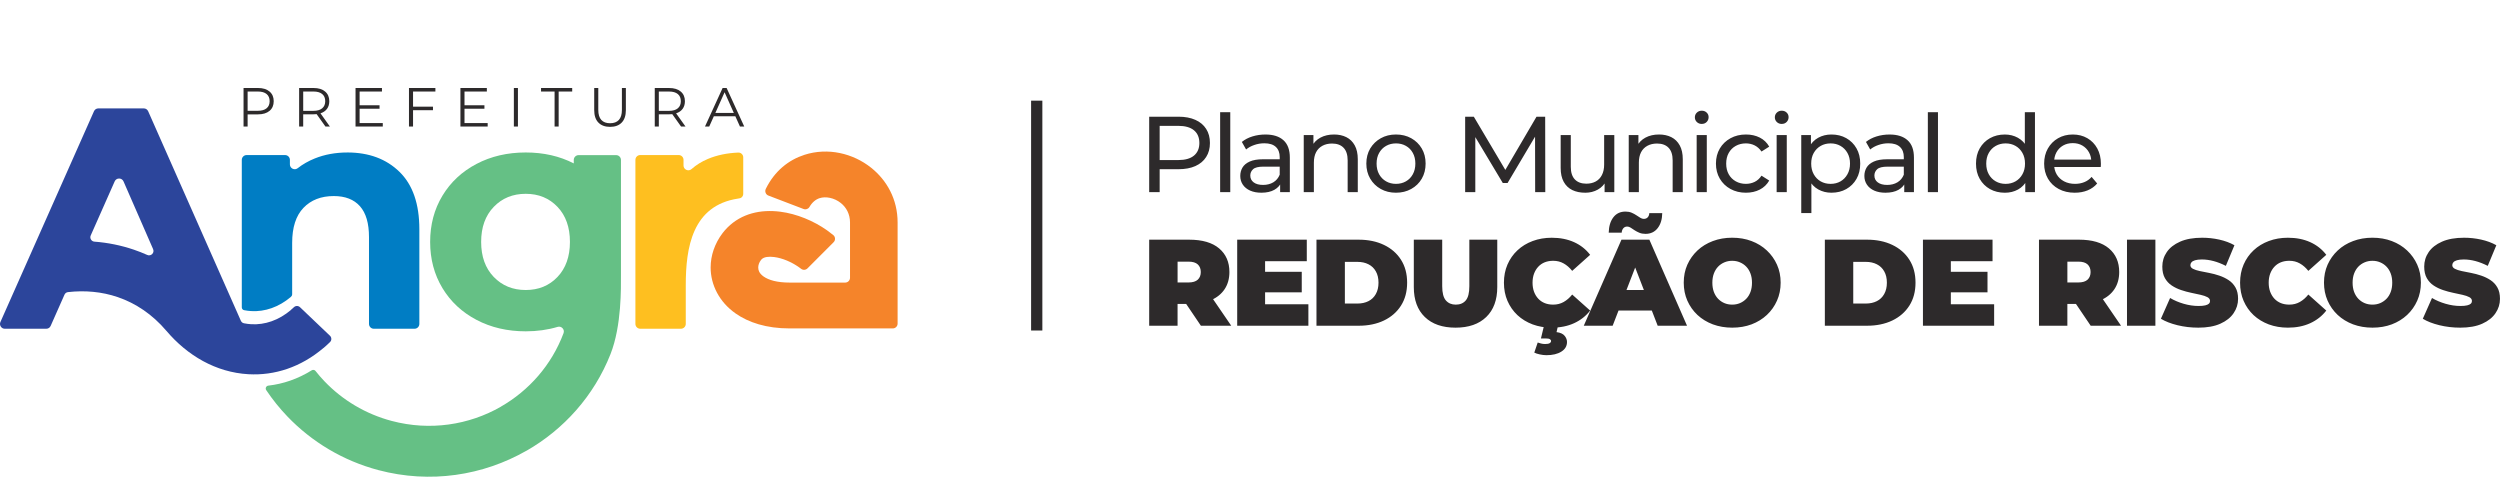<?xml version="1.0" encoding="UTF-8"?>
<!DOCTYPE svg PUBLIC "-//W3C//DTD SVG 1.1//EN" "http://www.w3.org/Graphics/SVG/1.1/DTD/svg11.dtd">
<!-- Creator: CorelDRAW (Versão de avaliação) -->
<svg xmlns="http://www.w3.org/2000/svg" xml:space="preserve" version="1.1" style="shape-rendering:geometricPrecision; text-rendering:geometricPrecision; image-rendering:optimizeQuality; fill-rule:evenodd; clip-rule:evenodd"
viewBox="0 0 2736.88 521.92"
 xmlns:xlink="http://www.w3.org/1999/xlink"
 xmlns:xodm="http://www.corel.com/coreldraw/odm/2003">
 <defs>
  <style type="text/css">
   <![CDATA[
    .fil7 {fill:none}
    .fil6 {fill:#2D2A2B}
    .fil0 {fill:#2D2A2B;fill-rule:nonzero}
    .fil2 {fill:#FEBF20;fill-rule:nonzero}
    .fil3 {fill:#F5842A;fill-rule:nonzero}
    .fil1 {fill:#65C085;fill-rule:nonzero}
    .fil4 {fill:#007DC4;fill-rule:nonzero}
    .fil5 {fill:#2C459B;fill-rule:nonzero}
   ]]>
  </style>
 </defs>
 <g id="Camada_x0020_1">
  <g id="_515923680">
   <path class="fil0" d="M282.41 96.33c5.38,0 9.6,1.29 12.66,3.86 3.05,2.57 4.58,6.11 4.58,10.6 0,4.5 -1.53,8.03 -4.58,10.58 -3.06,2.55 -7.27,3.83 -12.66,3.83l-11.33 0 0 13.32 -4.46 0 0 -42.18 15.79 0zm-0.12 24.95c4.18,0 7.37,-0.91 9.58,-2.74 2.21,-1.83 3.32,-4.41 3.32,-7.74 0,-3.41 -1.11,-6.04 -3.32,-7.86 -2.21,-1.83 -5.4,-2.74 -9.58,-2.74l-11.21 0 0 21.09 11.21 0zm73.98 17.24l-9.64 -13.56c-1.08,0.12 -2.21,0.18 -3.38,0.18l-11.33 0 0 13.38 -4.46 0 0 -42.18 15.79 0c5.38,0 9.6,1.29 12.66,3.86 3.05,2.57 4.58,6.11 4.58,10.6 0,3.29 -0.83,6.08 -2.5,8.35 -1.67,2.27 -4.05,3.91 -7.14,4.91l10.3 14.47 -4.88 0zm-13.13 -17.17c4.18,0 7.37,-0.93 9.58,-2.78 2.21,-1.84 3.32,-4.44 3.32,-7.77 0,-3.41 -1.1,-6.04 -3.32,-7.86 -2.21,-1.83 -5.4,-2.74 -9.58,-2.74l-11.21 0 0 21.15 11.21 0zm75.91 13.32l0 3.86 -29.83 0 0 -42.18 28.93 0 0 3.86 -24.47 0 0 15.01 21.82 0 0 3.8 -21.82 0 0 15.67 25.37 0zm33.13 -34.47l0 16.57 21.82 0 0 3.86 -21.82 0 0 17.9 -4.46 0 0 -42.18 28.93 0 0 3.86 -24.47 0zm81.7 34.47l0 3.86 -29.83 0 0 -42.18 28.93 0 0 3.86 -24.47 0 0 15.01 21.82 0 0 3.8 -21.82 0 0 15.67 25.37 0zm28.67 -38.33l4.46 0 0 42.18 -4.46 0 0 -42.18zm44.58 3.86l-14.83 0 0 -3.86 34.11 0 0 3.86 -14.82 0 0 38.33 -4.46 0 0 -38.33zm60.73 38.69c-5.46,0 -9.72,-1.57 -12.77,-4.7 -3.06,-3.13 -4.58,-7.69 -4.58,-13.68l0 -24.16 4.46 0 0 23.99c0,4.9 1.11,8.56 3.32,10.97 2.21,2.41 5.4,3.61 9.58,3.61 4.22,0 7.43,-1.2 9.64,-3.61 2.21,-2.41 3.32,-6.07 3.32,-10.97l0 -23.99 4.34 0 0 24.16c0,5.99 -1.52,10.55 -4.55,13.68 -3.03,3.13 -7.28,4.7 -12.75,4.7zm77.73 -0.36l-9.64 -13.56c-1.08,0.12 -2.21,0.18 -3.37,0.18l-11.33 0 0 13.38 -4.46 0 0 -42.18 15.79 0c5.38,0 9.6,1.29 12.65,3.86 3.05,2.57 4.58,6.11 4.58,10.6 0,3.29 -0.83,6.08 -2.5,8.35 -1.67,2.27 -4.05,3.91 -7.14,4.91l10.31 14.47 -4.88 0zm-13.14 -17.17c4.18,0 7.37,-0.93 9.58,-2.78 2.21,-1.84 3.31,-4.44 3.31,-7.77 0,-3.41 -1.1,-6.04 -3.31,-7.86 -2.21,-1.83 -5.41,-2.74 -9.58,-2.74l-11.21 0 0 21.15 11.21 0zm72.54 5.9l-23.51 0 -5.06 11.27 -4.64 0 19.29 -42.18 4.4 0 19.29 42.18 -4.7 0 -5.06 -11.27zm-1.63 -3.61l-10.12 -22.66 -10.12 22.66 20.25 0z"/>
   <path class="fil1" d="M345.42 406.14c3.13,3.97 6.45,7.79 9.95,11.44 19.6,20.45 44.82,35.64 73.41,43.23 42.02,11.16 84.58,4.42 119.42,-15.48l-0.03 -0.05c30.82,-17.63 55.64,-45.56 68.76,-80.51 0.72,-1.93 0.32,-3.96 -1.08,-5.46 -1.4,-1.51 -3.4,-2.05 -5.37,-1.46 -10.82,3.25 -22.48,4.87 -34.95,4.87 -20.03,0 -38,-4.18 -53.9,-12.55 -15.9,-8.37 -28.33,-19.97 -37.29,-34.81 -8.95,-14.85 -13.43,-31.69 -13.43,-50.54 0,-18.85 4.48,-35.7 13.43,-50.54 8.95,-14.85 21.38,-26.45 37.29,-34.81 15.9,-8.37 33.87,-12.55 53.9,-12.55 19.56,0 37.09,3.99 52.61,11.96l0 -3.77c0,-2.91 2.37,-5.28 5.28,-5.28l41.1 0c2.91,0 5.28,2.37 5.28,5.28l0 89.71 0 36.36c0,12.93 0.88,55.33 -11.46,86.53 -18.13,45.8 -51.18,82.42 -91.98,105.76l-0.11 0c-47.36,27.09 -105.1,36.29 -161.99,21.19 -38.75,-10.28 -72.97,-30.92 -99.61,-58.71 -8.55,-8.92 -16.32,-18.58 -23.2,-28.86 -0.63,-0.95 -0.72,-2.06 -0.24,-3.09 0.48,-1.03 1.39,-1.69 2.52,-1.82 16.37,-1.86 32.47,-7.4 47.54,-16.78 1.38,-0.86 3.16,-0.54 4.17,0.73zm230.1 -88.65c14.14,0 25.74,-4.77 34.81,-14.31 9.07,-9.54 13.61,-22.33 13.61,-38.35 0,-16.02 -4.54,-28.81 -13.61,-38.35 -9.07,-9.54 -20.68,-14.31 -34.81,-14.31 -14.14,0 -25.8,4.77 -34.99,14.31 -9.19,9.54 -13.79,22.33 -13.79,38.35 0,16.02 4.59,28.8 13.79,38.35 9.19,9.54 20.85,14.31 34.99,14.31z"/>
   <path class="fil2" d="M757.06 185.1c5.11,-4.53 11.08,-8.24 17.9,-11.11 9.76,-4.11 20.83,-6.43 33.2,-6.96 1.49,-0.06 2.8,0.43 3.88,1.46 1.08,1.03 1.62,2.32 1.62,3.81l0 39.83c0,1.51 -0.57,2.82 -1.67,3.85 -1.11,1.04 -2.46,1.19 -3.95,1.42 -50.29,7.56 -57.29,53.86 -57.29,94.79l0 42.42c0,2.91 -2.37,5.28 -5.28,5.28l-44.57 0c-2.91,0 -5.28,-2.37 -5.28,-5.28l0 -179.59c0,-2.91 2.37,-5.28 5.28,-5.28l42.1 0c2.91,0 5.28,2.37 5.28,5.28l0 6.12c0,2.13 1.18,3.95 3.12,4.82 1.94,0.87 4.08,0.54 5.67,-0.86z"/>
   <path class="fil3" d="M838.33 206.82c9.68,-19.71 25.08,-31.78 42.43,-37.36 12.67,-4.07 26.04,-4.55 38.73,-1.9 12.35,2.57 24.2,8.09 34.21,16.08 17.09,13.65 28.95,34.39 28.95,59.91l0 110.71c0,2.91 -2.37,5.28 -5.28,5.28l-112.91 0c-25.41,0 -45.15,-6.49 -59.28,-16.48 -8.97,-6.33 -15.67,-14.06 -20.19,-22.53 -4.72,-8.85 -7.02,-18.29 -7.02,-27.69 0,-13.17 4.47,-26.34 13.12,-37.71 1.62,-2.13 3.39,-4.14 5.28,-6.03 15.52,-15.51 36.49,-20.05 57.82,-17.34 18.05,2.29 36.6,10.05 51.27,20.42 2.33,1.65 4.59,3.38 6.77,5.18 1.18,0.98 1.83,2.28 1.9,3.82 0.07,1.54 -0.45,2.88 -1.54,3.98l-28.62 28.66c-1.89,1.89 -4.86,2.08 -6.98,0.44 -0.73,-0.57 -1.49,-1.13 -2.28,-1.68 -8.16,-5.77 -18.05,-10.03 -27.24,-11.2 -5.92,-0.75 -11.04,-0.18 -13.66,2.44 -0.25,0.25 -0.51,0.56 -0.8,0.93 -1.94,2.55 -2.94,5.38 -2.94,8.1 0,1.71 0.37,3.33 1.12,4.75 0.95,1.78 2.52,3.51 4.72,5.08 5.73,4.04 15.05,6.67 28.55,6.67l60.81 0c2.91,0 5.28,-2.37 5.28,-5.28l0 -60.51c0,-9.21 -4.11,-16.55 -10.02,-21.28 -3.56,-2.84 -7.72,-4.8 -12.02,-5.69 -3.95,-0.82 -7.85,-0.76 -11.25,0.34 -4.17,1.34 -8.09,4.43 -11.09,9.6 -1.31,2.26 -4.01,3.21 -6.45,2.28l-38.52 -14.72c-1.44,-0.55 -2.47,-1.57 -3.03,-3 -0.56,-1.43 -0.51,-2.88 0.17,-4.26z"/>
   <path class="fil4" d="M380.27 166.92c23.56,0 42.59,7.06 57.08,21.21 14.49,14.13 21.74,35.11 21.74,62.91l0 103.58c0,2.91 -2.37,5.28 -5.28,5.28l-44.57 0c-2.91,0 -5.28,-2.37 -5.28,-5.28l0 -95.09c0,-15.08 -3.3,-26.33 -9.89,-33.76 -6.6,-7.42 -16.14,-11.13 -28.63,-11.13 -13.9,0 -24.98,4.3 -33.22,12.9 -8.25,8.6 -12.37,21.38 -12.37,38.35l0 56.38c0,0.96 -0.38,1.78 -1.11,2.41 -0.07,0.06 -0.13,0.12 -0.2,0.18l0.05 0.06c-13.46,11.42 -28.65,16.49 -43.49,15.65 -2.65,-0.15 -5.26,-0.49 -7.83,-0.99 -1.5,-0.29 -2.56,-1.58 -2.56,-3.11l0 -161.43c0,-2.91 2.37,-5.28 5.28,-5.28l42.1 0c2.91,0 5.28,2.37 5.28,5.28l0 4.92c0,2.07 1.11,3.84 2.97,4.75 1.86,0.9 3.93,0.69 5.57,-0.59 5.5,-4.3 11.73,-7.85 18.68,-10.65 10.84,-4.36 22.74,-6.54 35.7,-6.54z"/>
   <path class="fil5" d="M0.47 352.48l102.4 -230.68c0.87,-1.95 2.69,-3.14 4.83,-3.14l49.68 0c2.14,0 3.96,1.19 4.83,3.14l101.47 229.35c0.66,1.48 1.89,2.47 3.48,2.78 2.6,0.51 5.24,0.85 7.92,1.01 14.84,0.84 30.03,-4.23 43.49,-15.65l-0.05 -0.06c1.12,-0.96 2.22,-1.94 3.28,-2.93 1.87,-1.76 4.78,-1.75 6.63,0.02l32.8 31.23c0.98,0.94 1.48,2.1 1.5,3.46 0.01,1.36 -0.48,2.53 -1.45,3.48 -2.35,2.31 -4.72,4.48 -7.08,6.48l-0.11 -0.01c-24.75,21.05 -53.45,30.34 -82.06,28.72 -35.86,-2.03 -66.95,-20.55 -89.84,-47.46 -15.55,-18.28 -33.85,-30.33 -53.3,-36.97 -17.39,-5.93 -35.93,-7.56 -54.43,-5.47 -1.75,0.2 -3.16,1.23 -3.87,2.84l-15.12 34.14c-0.86,1.96 -2.69,3.14 -4.83,3.14l-45.34 0c-1.84,0 -3.42,-0.86 -4.43,-2.4 -1,-1.54 -1.14,-3.34 -0.4,-5.02zm167.16 -79.71l-32.41 -74.18c-0.86,-1.96 -2.69,-3.16 -4.83,-3.16 -2.14,-0.01 -3.98,1.18 -4.84,3.14l-26.23 59.2c-0.65,1.48 -0.56,3.04 0.27,4.43 0.83,1.39 2.16,2.21 3.77,2.34 14.61,1.11 29.14,4.01 43.28,8.83 4.92,1.68 9.79,3.59 14.58,5.74 1.86,0.83 3.93,0.45 5.37,-0.98 1.45,-1.43 1.84,-3.5 1.02,-5.36z"/>
  </g>
  <g id="_513793832">
   <path class="fil0" d="M1258.07 210.35l0 -82.59 32.12 0c7.16,0 13.31,1.16 18.44,3.46 5.13,2.28 9.07,5.59 11.8,9.89 2.78,4.31 4.15,9.44 4.15,15.44 0,5.92 -1.37,11.03 -4.15,15.34 -2.73,4.31 -6.67,7.61 -11.8,9.91 -5.13,2.3 -11.29,3.44 -18.44,3.44l-25.78 0 5.13 -5.43 0 30.54 -11.47 0zm11.47 -29.42l-5.13 -5.7 25.43 0c7.61,0 13.37,-1.63 17.29,-4.9 3.91,-3.26 5.88,-7.87 5.88,-13.78 0,-6 -1.97,-10.62 -5.88,-13.88 -3.92,-3.26 -9.68,-4.9 -17.29,-4.9l-25.43 0 5.13 -5.7 0 48.87zm66.21 29.42l0 -87.55 11.09 0 0 87.55 -11.09 0zm65.68 0l0 -13.25 -0.47 -2.5 0 -22.6c0,-4.82 -1.42,-8.54 -4.25,-11.17 -2.81,-2.65 -7.02,-3.97 -12.58,-3.97 -3.78,0 -7.43,0.61 -10.97,1.85 -3.52,1.2 -6.51,2.85 -8.99,4.92l-4.66 -8.26c3.25,-2.63 7.12,-4.64 11.62,-6.04 4.54,-1.4 9.28,-2.08 14.24,-2.08 8.5,0 15.07,2.08 19.7,6.27 4.66,4.17 6.98,10.52 6.98,19.07l0 37.76 -10.62 0zm-20.53 0.63c-4.68,0 -8.77,-0.77 -12.27,-2.3 -3.48,-1.55 -6.16,-3.73 -8.04,-6.51 -1.87,-2.78 -2.81,-5.96 -2.81,-9.54 0,-3.36 0.79,-6.39 2.38,-9.13 1.61,-2.75 4.25,-4.96 7.91,-6.63 3.66,-1.67 8.56,-2.52 14.71,-2.52l19.96 0 0 8.08 -19.49 0c-5.64,0 -9.46,0.95 -11.47,2.85 -2.02,1.87 -3.03,4.17 -3.03,6.9 0,3.14 1.24,5.65 3.72,7.49 2.48,1.85 5.9,2.77 10.28,2.77 4.27,0 8,-0.95 11.21,-2.85 3.21,-1.93 5.53,-4.72 7,-8.35l2.12 7.63c-1.51,3.8 -4.17,6.77 -7.94,8.91 -3.76,2.12 -8.51,3.19 -14.24,3.19zm46.37 -0.63l0 -62.46 10.6 0 0 16.85 -1.79 -4.33c2.09,-4.19 5.23,-7.43 9.46,-9.73 4.25,-2.3 9.22,-3.44 14.93,-3.44 5.09,0 9.6,0.98 13.47,2.93 3.87,1.95 6.94,4.94 9.16,8.97 2.22,3.99 3.34,9.07 3.34,15.22l0 35.99 -11.09 0 0 -34.75c0,-6.12 -1.49,-10.74 -4.46,-13.82 -2.97,-3.09 -7.18,-4.64 -12.62,-4.64 -3.99,0 -7.49,0.8 -10.5,2.42 -3.01,1.63 -5.35,3.97 -6.98,7.06 -1.61,3.09 -2.42,6.9 -2.42,11.44l0 32.29 -11.09 0zm100.96 0.63c-6.21,0 -11.76,-1.36 -16.63,-4.09 -4.88,-2.73 -8.73,-6.49 -11.57,-11.31 -2.81,-4.82 -4.23,-10.33 -4.23,-16.48 0,-6.23 1.42,-11.74 4.23,-16.52 2.85,-4.76 6.71,-8.5 11.57,-11.23 4.86,-2.74 10.4,-4.11 16.63,-4.11 6.23,0 11.82,1.36 16.72,4.09 4.9,2.74 8.73,6.47 11.53,11.23 2.81,4.76 4.21,10.27 4.21,16.54 0,6.17 -1.39,11.68 -4.19,16.5 -2.77,4.8 -6.65,8.56 -11.58,11.29 -4.92,2.74 -10.48,4.09 -16.68,4.09zm0 -9.7c4.09,0 7.73,-0.92 10.91,-2.75 3.21,-1.83 5.72,-4.4 7.55,-7.75 1.85,-3.36 2.77,-7.26 2.77,-11.68 0,-4.5 -0.92,-8.4 -2.77,-11.7 -1.83,-3.32 -4.34,-5.9 -7.55,-7.69 -3.19,-1.83 -6.8,-2.73 -10.85,-2.73 -4.07,0 -7.69,0.91 -10.87,2.73 -3.2,1.79 -5.74,4.37 -7.61,7.69 -1.87,3.31 -2.79,7.2 -2.79,11.7 0,4.42 0.92,8.32 2.79,11.68 1.87,3.34 4.41,5.92 7.61,7.75 3.19,1.83 6.78,2.75 10.81,2.75zm75.75 9.07l0 -82.59 9.48 0 37.03 62.53 -5.03 0 36.64 -62.53 9.48 0 0.12 82.59 -11.09 0 -0.12 -65.11 2.6 0 -32.66 55.08 -5.27 0 -32.98 -55.08 2.91 0 0 65.11 -11.09 0zm131.42 0.63c-5.41,0 -10.13,-0.98 -14.16,-2.93 -4.01,-1.97 -7.14,-4.96 -9.36,-8.99 -2.22,-4.03 -3.34,-9.11 -3.34,-15.18l0 -35.98 11.09 0 0 34.71c0,6.14 1.48,10.74 4.45,13.83 2.97,3.09 7.16,4.64 12.56,4.64 3.95,0 7.37,-0.8 10.31,-2.42 2.93,-1.61 5.17,-3.97 6.76,-7.08 1.61,-3.13 2.42,-6.92 2.42,-11.39l0 -32.29 11.13 0 0 62.46 -10.64 0 0 -16.85 1.79 4.35c-2.06,4.17 -5.13,7.41 -9.22,9.71 -4.07,2.28 -8.65,3.42 -13.78,3.42zm47.65 -0.63l0 -62.46 10.6 0 0 16.85 -1.79 -4.33c2.09,-4.19 5.23,-7.43 9.46,-9.73 4.25,-2.3 9.22,-3.44 14.93,-3.44 5.09,0 9.6,0.98 13.47,2.93 3.87,1.95 6.94,4.94 9.16,8.97 2.22,3.99 3.34,9.07 3.34,15.22l0 35.99 -11.09 0 0 -34.75c0,-6.12 -1.49,-10.74 -4.46,-13.82 -2.97,-3.09 -7.18,-4.64 -12.62,-4.64 -3.99,0 -7.49,0.8 -10.5,2.42 -3.01,1.63 -5.35,3.97 -6.98,7.06 -1.61,3.09 -2.42,6.9 -2.42,11.44l0 32.29 -11.09 0zm74.37 0l0 -62.46 11.09 0 0 62.46 -11.09 0zm5.57 -74.67c-2.15,0 -3.95,-0.71 -5.39,-2.1 -1.44,-1.42 -2.16,-3.13 -2.16,-5.15 0,-2.03 0.73,-3.74 2.16,-5.13 1.43,-1.4 3.24,-2.11 5.39,-2.11 2.14,0 3.93,0.67 5.35,2.02 1.43,1.32 2.16,3.01 2.16,5.03 0,2.07 -0.71,3.84 -2.11,5.27 -1.37,1.43 -3.19,2.16 -5.41,2.16zm48.39 75.3c-6.31,0 -11.95,-1.36 -16.93,-4.09 -4.98,-2.73 -8.87,-6.49 -11.7,-11.29 -2.81,-4.8 -4.23,-10.28 -4.23,-16.48 0,-6.25 1.42,-11.76 4.23,-16.54 2.83,-4.78 6.73,-8.51 11.7,-11.25 4.97,-2.73 10.62,-4.09 16.93,-4.09 5.65,0 10.68,1.12 15.11,3.36 4.42,2.22 7.88,5.54 10.36,9.93l-8.45 5.37c-2.05,-3.01 -4.55,-5.25 -7.49,-6.73 -2.97,-1.48 -6.16,-2.2 -9.6,-2.2 -4.11,0 -7.81,0.91 -11.07,2.73 -3.26,1.79 -5.84,4.37 -7.71,7.69 -1.87,3.31 -2.79,7.22 -2.79,11.72 0,4.51 0.92,8.4 2.79,11.72 1.87,3.3 4.45,5.86 7.71,7.69 3.26,1.83 6.96,2.75 11.07,2.75 3.44,0 6.63,-0.73 9.6,-2.16 2.95,-1.44 5.45,-3.72 7.49,-6.8l8.45 5.35c-2.48,4.34 -5.94,7.65 -10.36,9.91 -4.43,2.26 -9.46,3.4 -15.11,3.4zm33.59 -0.63l0 -62.46 11.09 0 0 62.46 -11.09 0zm5.57 -74.67c-2.15,0 -3.95,-0.71 -5.39,-2.1 -1.44,-1.42 -2.16,-3.13 -2.16,-5.15 0,-2.03 0.73,-3.74 2.16,-5.13 1.43,-1.4 3.24,-2.11 5.39,-2.11 2.14,0 3.93,0.67 5.35,2.02 1.43,1.32 2.16,3.01 2.16,5.03 0,2.07 -0.71,3.84 -2.11,5.27 -1.37,1.43 -3.19,2.16 -5.41,2.16zm54.39 75.3c-5.21,0 -9.97,-1.18 -14.3,-3.54 -4.3,-2.38 -7.73,-5.94 -10.28,-10.68 -2.54,-4.74 -3.82,-10.62 -3.82,-17.64 0,-7.08 1.24,-12.98 3.74,-17.68 2.5,-4.7 5.9,-8.26 10.21,-10.64 4.31,-2.38 9.13,-3.56 14.45,-3.56 6.11,0 11.53,1.33 16.24,3.99 4.74,2.68 8.48,6.39 11.21,11.17 2.74,4.78 4.09,10.34 4.09,16.72 0,6.37 -1.36,11.96 -4.09,16.73 -2.73,4.76 -6.47,8.48 -11.21,11.15 -4.72,2.65 -10.13,3.97 -16.24,3.97zm-33.02 22.28l0 -85.36 10.6 0 0 16.97 -0.69 14.38 1.18 14.38 0 39.64 -11.09 0zm32.13 -31.97c4.03,0 7.63,-0.91 10.81,-2.71 3.2,-1.83 5.74,-4.43 7.61,-7.79 1.89,-3.36 2.83,-7.24 2.83,-11.66 0,-4.5 -0.95,-8.4 -2.83,-11.7 -1.87,-3.32 -4.41,-5.88 -7.61,-7.71 -3.19,-1.83 -6.78,-2.73 -10.81,-2.73 -4.03,0 -7.63,0.91 -10.84,2.73 -3.19,1.83 -5.72,4.39 -7.61,7.71 -1.87,3.31 -2.79,7.2 -2.79,11.7 0,4.43 0.92,8.3 2.79,11.66 1.89,3.36 4.43,5.96 7.61,7.79 3.2,1.81 6.8,2.71 10.84,2.71zm80.62 9.07l0 -13.25 -0.47 -2.5 0 -22.6c0,-4.82 -1.42,-8.54 -4.25,-11.17 -2.81,-2.65 -7.02,-3.97 -12.58,-3.97 -3.78,0 -7.43,0.61 -10.97,1.85 -3.52,1.2 -6.51,2.85 -8.99,4.92l-4.66 -8.26c3.25,-2.63 7.12,-4.64 11.62,-6.04 4.54,-1.4 9.28,-2.08 14.24,-2.08 8.5,0 15.07,2.08 19.7,6.27 4.66,4.17 6.98,10.52 6.98,19.07l0 37.76 -10.62 0zm-20.53 0.63c-4.68,0 -8.77,-0.77 -12.27,-2.3 -3.48,-1.55 -6.16,-3.73 -8.04,-6.51 -1.87,-2.78 -2.81,-5.96 -2.81,-9.54 0,-3.36 0.79,-6.39 2.38,-9.13 1.61,-2.75 4.25,-4.96 7.91,-6.63 3.66,-1.67 8.56,-2.52 14.71,-2.52l19.96 0 0 8.08 -19.49 0c-5.64,0 -9.46,0.95 -11.47,2.85 -2.02,1.87 -3.03,4.17 -3.03,6.9 0,3.14 1.24,5.65 3.72,7.49 2.48,1.85 5.9,2.77 10.28,2.77 4.27,0 8,-0.95 11.21,-2.85 3.21,-1.93 5.53,-4.72 7,-8.35l2.12 7.63c-1.51,3.8 -4.17,6.77 -7.94,8.91 -3.76,2.12 -8.51,3.19 -14.24,3.19zm46.37 -0.63l0 -87.55 11.09 0 0 87.55 -11.09 0zm84.28 0.63c-6.04,0 -11.47,-1.32 -16.24,-3.97 -4.76,-2.68 -8.5,-6.39 -11.23,-11.17 -2.73,-4.78 -4.09,-10.36 -4.09,-16.72 0,-6.39 1.36,-11.98 4.09,-16.73 2.74,-4.76 6.47,-8.47 11.23,-11.15 4.78,-2.66 10.21,-3.99 16.24,-3.99 5.25,0 10.01,1.18 14.3,3.56 4.29,2.38 7.71,5.94 10.24,10.64 2.56,4.68 3.84,10.58 3.84,17.68 0,7.02 -1.24,12.9 -3.74,17.64 -2.5,4.74 -5.9,8.3 -10.17,10.68 -4.27,2.36 -9.08,3.54 -14.47,3.54zm0.86 -9.7c4.03,0 7.65,-0.92 10.84,-2.75 3.19,-1.83 5.7,-4.4 7.57,-7.75 1.89,-3.36 2.83,-7.24 2.83,-11.66 0,-4.5 -0.94,-8.41 -2.83,-11.72 -1.87,-3.32 -4.39,-5.9 -7.57,-7.69 -3.19,-1.83 -6.8,-2.73 -10.84,-2.73 -4.03,0 -7.63,0.91 -10.81,2.73 -3.2,1.79 -5.74,4.37 -7.61,7.69 -1.87,3.31 -2.79,7.22 -2.79,11.72 0,4.43 0.92,8.3 2.79,11.66 1.87,3.34 4.41,5.92 7.61,7.75 3.19,1.83 6.78,2.75 10.81,2.75zm21.53 9.07l0 -16.99 0.69 -14.38 -1.18 -14.37 0 -41.81 11.09 0 0 87.55 -10.6 0zm54.2 0.63c-6.67,0 -12.55,-1.36 -17.6,-4.09 -5.06,-2.73 -8.97,-6.49 -11.78,-11.29 -2.78,-4.82 -4.17,-10.33 -4.17,-16.48 0,-6.19 1.34,-11.7 4.03,-16.48 2.71,-4.8 6.43,-8.56 11.17,-11.29 4.74,-2.74 10.11,-4.11 16.11,-4.11 6,0 11.31,1.33 15.97,4.03 4.64,2.69 8.28,6.43 10.91,11.25 2.63,4.82 3.95,10.44 3.95,16.85 0,0.49 -0.02,1.04 -0.06,1.67 -0.02,0.61 -0.06,1.2 -0.12,1.77l-53.29 0 0 -8.09 47.41 0 -4.45 2.83c0.08,-4.05 -0.76,-7.65 -2.53,-10.79 -1.75,-3.17 -4.17,-5.62 -7.22,-7.42 -3.05,-1.79 -6.59,-2.67 -10.58,-2.67 -3.99,0 -7.53,0.88 -10.62,2.67 -3.09,1.79 -5.51,4.27 -7.24,7.47 -1.71,3.17 -2.56,6.84 -2.56,11.03l0 1.83c0,4.23 0.97,7.99 2.87,11.25 1.93,3.25 4.62,5.76 8.06,7.59 3.48,1.83 7.47,2.75 12.01,2.75 3.72,0 7.1,-0.63 10.17,-1.89 3.09,-1.24 5.74,-3.14 7.98,-5.72l6.1 7.2c-2.79,3.31 -6.29,5.82 -10.5,7.55 -4.19,1.71 -8.87,2.56 -14.04,2.56z"/>
   <path class="fil0" d="M1258.07 356.6l0 -94.21 43.74 0c14.38,0 25.3,3.19 32.81,9.53 7.52,6.35 11.28,14.98 11.28,25.89 0,7.24 -1.75,13.5 -5.22,18.73 -3.48,5.23 -8.44,9.24 -14.83,12.02 -6.39,2.8 -14,4.19 -22.77,4.19l-27.77 0 13.84 -12.83 0 36.67 -31.09 0zm56.61 0l-23.17 -34.3 32.93 0 23.46 34.3 -33.22 0zm-25.52 -33.24l-13.84 -14.13 25.82 0c4.55,0 7.94,-1.03 10.14,-3.07 2.18,-2.04 3.28,-4.82 3.28,-8.34 0,-3.52 -1.1,-6.3 -3.28,-8.34 -2.2,-2.04 -5.59,-3.05 -10.14,-3.05l-25.82 0 13.84 -14.13 0 51.07zm65.26 33.24l0 -94.21 76.19 0 0 23.53 -45.65 0 0 47.15 47.4 0 0 23.53 -77.95 0zm28.46 -36.54l0 -22.47 42.21 0 0 22.47 -42.21 0zm58.33 36.54l0 -94.21 46.16 0c10.5,0 19.74,1.91 27.7,5.72 7.96,3.81 14.2,9.22 18.66,16.24 4.49,7.02 6.73,15.39 6.73,25.12 0,9.69 -2.24,18.06 -6.73,25.12 -4.46,7.02 -10.7,12.45 -18.66,16.28 -7.96,3.81 -17.2,5.72 -27.7,5.72l-46.16 0zm31.09 -24.29l13.77 0c4.6,0 8.61,-0.88 12.04,-2.62 3.48,-1.75 6.17,-4.35 8.07,-7.78 1.95,-3.43 2.94,-7.58 2.94,-12.43 0,-4.91 -0.99,-9.06 -2.94,-12.45 -1.9,-3.39 -4.6,-5.97 -8.07,-7.71 -3.43,-1.75 -7.45,-2.63 -12.04,-2.63l-13.77 0 0 45.62zm121.16 26.4c-14.38,0 -25.57,-3.88 -33.62,-11.66 -8.05,-7.78 -12.07,-18.71 -12.07,-32.77l0 -51.88 31.09 0 0 50.94c0,7.31 1.35,12.49 4.02,15.57 2.69,3.07 6.3,4.6 10.83,4.6 4.64,0 8.3,-1.52 10.93,-4.6 2.62,-3.07 3.92,-8.25 3.92,-15.57l0 -50.94 30.57 0 0 51.88c0,14.06 -4.02,24.99 -12.07,32.77 -8.05,7.78 -19.25,11.66 -33.6,11.66zm105.34 0c-7.52,0 -14.49,-1.19 -20.9,-3.54 -6.39,-2.4 -11.96,-5.79 -16.67,-10.16 -4.69,-4.42 -8.32,-9.62 -10.92,-15.61 -2.58,-5.99 -3.88,-12.63 -3.88,-19.92 0,-7.24 1.3,-13.86 3.88,-19.87 2.6,-5.99 6.23,-11.19 10.92,-15.57 4.71,-4.42 10.27,-7.81 16.67,-10.18 6.41,-2.4 13.39,-3.59 20.9,-3.59 9.17,0 17.29,1.62 24.4,4.82 7.11,3.21 12.97,7.83 17.61,13.89l-19.65 17.56c-2.8,-3.5 -5.9,-6.22 -9.33,-8.14 -3.39,-1.93 -7.22,-2.9 -11.46,-2.9 -3.39,0 -6.48,0.54 -9.24,1.64 -2.76,1.1 -5.11,2.71 -7.09,4.84 -1.97,2.09 -3.52,4.62 -4.64,7.6 -1.1,2.96 -1.64,6.26 -1.64,9.89 0,3.66 0.54,6.98 1.64,9.96 1.12,2.96 2.67,5.49 4.64,7.6 1.97,2.09 4.33,3.7 7.09,4.82 2.76,1.1 5.85,1.64 9.24,1.64 4.24,0 8.07,-0.97 11.46,-2.9 3.43,-1.93 6.53,-4.64 9.33,-8.14l19.65 17.54c-4.64,5.99 -10.5,10.59 -17.61,13.84 -7.11,3.25 -15.23,4.87 -24.4,4.87zm-5.99 30.12c-2.22,0 -4.6,-0.27 -7.09,-0.83 -2.49,-0.51 -4.51,-1.19 -6.06,-1.99l3.75 -11.04c1.01,0.38 2.22,0.74 3.59,1.08 1.41,0.38 2.91,0.56 4.53,0.56 2.35,0 4.01,-0.31 5,-0.94 1.01,-0.65 1.5,-1.42 1.5,-2.33 0,-0.83 -0.45,-1.53 -1.32,-2.04 -0.85,-0.52 -2.29,-0.76 -4.31,-0.76l-5.45 0 3.66 -15.25 15.32 0 -1.9 8.3c4.19,0.54 7.15,1.89 8.86,4.04 1.73,2.13 2.6,4.39 2.6,6.75 0,4.46 -2.06,7.99 -6.22,10.57 -4.1,2.6 -9.6,3.9 -16.46,3.9zm41.04 -32.23l41.25 -94.21 30.55 0 41.23 94.21 -32.12 0 -30.71 -79.42 12.14 0 -30.73 79.42 -31.6 0zm24.25 -16.66l7.92 -22.48 43.69 0 7.92 22.48 -59.53 0zm43.2 -83.91c-2.49,0 -4.71,-0.41 -6.61,-1.21 -1.93,-0.81 -3.68,-1.73 -5.27,-2.76 -1.55,-1.05 -2.96,-1.97 -4.24,-2.8 -1.28,-0.83 -2.53,-1.23 -3.77,-1.23 -1.73,0 -3.14,0.6 -4.21,1.79 -1.08,1.19 -1.71,2.83 -1.86,4.91l-14.2 0c0.18,-7.02 1.86,-12.61 5.07,-16.8 3.21,-4.2 7.65,-6.3 13.32,-6.3 2.53,0 4.75,0.41 6.68,1.23 1.93,0.83 3.68,1.75 5.23,2.81 1.57,1.03 3.01,1.95 4.29,2.76 1.32,0.81 2.56,1.21 3.74,1.21 1.81,0 3.28,-0.56 4.35,-1.7 1.08,-1.17 1.66,-2.69 1.73,-4.58l14.18 0c-0.09,6.75 -1.75,12.22 -5,16.4 -3.25,4.2 -7.72,6.28 -13.41,6.28zm95.07 102.68c-7.65,0 -14.71,-1.21 -21.22,-3.61 -6.48,-2.44 -12.11,-5.88 -16.86,-10.3 -4.74,-4.44 -8.41,-9.67 -11.08,-15.68 -2.62,-5.99 -3.93,-12.56 -3.93,-19.67 0,-7.15 1.3,-13.68 3.93,-19.63 2.67,-5.94 6.35,-11.15 11.08,-15.59 4.75,-4.46 10.38,-7.89 16.86,-10.32 6.48,-2.44 13.53,-3.66 21.15,-3.66 7.71,0 14.78,1.21 21.22,3.66 6.44,2.43 12.02,5.86 16.76,10.32 4.75,4.44 8.45,9.65 11.1,15.59 2.67,5.94 3.99,12.47 3.99,19.63 0,7.11 -1.32,13.68 -3.99,19.67 -2.65,6.01 -6.35,11.24 -11.1,15.68 -4.74,4.42 -10.32,7.85 -16.76,10.3 -6.44,2.4 -13.48,3.61 -21.15,3.61zm-0.07 -25.21c3.05,0 5.88,-0.54 8.5,-1.64 2.62,-1.12 4.93,-2.71 6.91,-4.75 2,-2.06 3.54,-4.58 4.64,-7.53 1.1,-2.98 1.64,-6.35 1.64,-10.09 0,-3.72 -0.54,-7.06 -1.64,-10 -1.1,-2.98 -2.65,-5.51 -4.64,-7.56 -1.97,-2.06 -4.29,-3.63 -6.91,-4.73 -2.6,-1.12 -5.43,-1.68 -8.5,-1.68 -3.05,0 -5.88,0.56 -8.5,1.68 -2.62,1.1 -4.93,2.67 -6.91,4.73 -1.97,2.04 -3.52,4.58 -4.64,7.56 -1.1,2.94 -1.64,6.28 -1.64,10 0,3.74 0.54,7.11 1.64,10.09 1.12,2.96 2.67,5.47 4.64,7.53 1.97,2.04 4.29,3.64 6.91,4.75 2.62,1.1 5.45,1.64 8.5,1.64zm101.46 23.1l0 -94.21 46.16 0c10.5,0 19.74,1.91 27.7,5.72 7.96,3.81 14.2,9.22 18.66,16.24 4.49,7.02 6.73,15.39 6.73,25.12 0,9.69 -2.24,18.06 -6.73,25.12 -4.46,7.02 -10.7,12.45 -18.66,16.28 -7.96,3.81 -17.2,5.72 -27.7,5.72l-46.16 0zm31.09 -24.29l13.77 0c4.6,0 8.61,-0.88 12.04,-2.62 3.48,-1.75 6.17,-4.35 8.07,-7.78 1.95,-3.43 2.94,-7.58 2.94,-12.43 0,-4.91 -0.99,-9.06 -2.94,-12.45 -1.9,-3.39 -4.6,-5.97 -8.07,-7.71 -3.43,-1.75 -7.45,-2.63 -12.04,-2.63l-13.77 0 0 45.62zm76.3 24.29l0 -94.21 76.19 0 0 23.53 -45.65 0 0 47.15 47.4 0 0 23.53 -77.95 0zm28.46 -36.54l0 -22.47 42.21 0 0 22.47 -42.21 0zm98.57 36.54l0 -94.21 43.74 0c14.38,0 25.3,3.19 32.81,9.53 7.52,6.35 11.28,14.98 11.28,25.89 0,7.24 -1.75,13.5 -5.22,18.73 -3.48,5.23 -8.44,9.24 -14.83,12.02 -6.39,2.8 -14,4.19 -22.77,4.19l-27.77 0 13.84 -12.83 0 36.67 -31.09 0zm56.61 0l-23.17 -34.3 32.93 0 23.46 34.3 -33.22 0zm-25.52 -33.24l-13.84 -14.13 25.82 0c4.55,0 7.94,-1.03 10.14,-3.07 2.18,-2.04 3.28,-4.82 3.28,-8.34 0,-3.52 -1.1,-6.3 -3.28,-8.34 -2.2,-2.04 -5.59,-3.05 -10.14,-3.05l-25.82 0 13.84 -14.13 0 51.07zm65.26 33.24l0 -94.21 31.09 0 0 94.21 -31.09 0zm78.02 2.11c-7.87,0 -15.48,-0.9 -22.81,-2.69 -7.31,-1.81 -13.34,-4.17 -18.08,-7.06l10.07 -22.72c4.44,2.62 9.42,4.75 14.94,6.35 5.52,1.59 10.9,2.38 16.13,2.38 3.14,0 5.63,-0.22 7.45,-0.67 1.81,-0.43 3.14,-1.05 3.97,-1.86 0.83,-0.81 1.23,-1.77 1.23,-2.92 0,-1.77 -0.94,-3.16 -2.85,-4.19 -1.89,-1.01 -4.37,-1.86 -7.49,-2.56 -3.09,-0.7 -6.48,-1.44 -10.18,-2.2 -3.68,-0.76 -7.4,-1.77 -11.15,-3.03 -3.72,-1.23 -7.13,-2.89 -10.25,-4.96 -3.12,-2.06 -5.61,-4.78 -7.52,-8.12 -1.88,-3.36 -2.82,-7.56 -2.82,-12.58 0,-5.81 1.61,-11.08 4.87,-15.86 3.25,-4.78 8.12,-8.59 14.58,-11.44 6.46,-2.87 14.51,-4.31 24.16,-4.31 6.32,0 12.56,0.67 18.73,2.04 6.17,1.37 11.71,3.41 16.62,6.17l-9.4 22.59c-4.64,-2.35 -9.15,-4.11 -13.5,-5.27 -4.33,-1.14 -8.57,-1.73 -12.72,-1.73 -3.12,0 -5.63,0.29 -7.49,0.85 -1.84,0.56 -3.16,1.32 -3.95,2.27 -0.79,0.94 -1.17,1.97 -1.17,3.12 0,1.66 0.94,2.98 2.8,3.97 1.89,0.99 4.37,1.81 7.49,2.47 3.12,0.65 6.52,1.32 10.27,2.04 3.74,0.72 7.45,1.7 11.12,2.96 3.7,1.23 7.11,2.9 10.23,4.96 3.12,2.06 5.61,4.75 7.49,8.07 1.88,3.29 2.82,7.42 2.82,12.36 0,5.72 -1.64,10.97 -4.91,15.75 -3.23,4.78 -8.05,8.59 -14.49,11.48 -6.41,2.9 -14.49,4.35 -24.2,4.35zm98.15 0c-7.52,0 -14.49,-1.19 -20.9,-3.54 -6.39,-2.4 -11.96,-5.79 -16.67,-10.16 -4.69,-4.42 -8.32,-9.62 -10.92,-15.61 -2.58,-5.99 -3.88,-12.63 -3.88,-19.92 0,-7.24 1.3,-13.86 3.88,-19.87 2.6,-5.99 6.23,-11.19 10.92,-15.57 4.71,-4.42 10.27,-7.81 16.67,-10.18 6.41,-2.4 13.39,-3.59 20.9,-3.59 9.17,0 17.29,1.62 24.4,4.82 7.11,3.21 12.97,7.83 17.61,13.89l-19.65 17.56c-2.8,-3.5 -5.9,-6.22 -9.33,-8.14 -3.39,-1.93 -7.22,-2.9 -11.46,-2.9 -3.39,0 -6.48,0.54 -9.24,1.64 -2.76,1.1 -5.11,2.71 -7.09,4.84 -1.97,2.09 -3.52,4.62 -4.64,7.6 -1.1,2.96 -1.64,6.26 -1.64,9.89 0,3.66 0.54,6.98 1.64,9.96 1.12,2.96 2.67,5.49 4.64,7.6 1.97,2.09 4.33,3.7 7.09,4.82 2.76,1.1 5.85,1.64 9.24,1.64 4.24,0 8.07,-0.97 11.46,-2.9 3.43,-1.93 6.53,-4.64 9.33,-8.14l19.65 17.54c-4.64,5.99 -10.5,10.59 -17.61,13.84 -7.11,3.25 -15.23,4.87 -24.4,4.87zm92.58 0c-7.65,0 -14.71,-1.21 -21.22,-3.61 -6.48,-2.44 -12.11,-5.88 -16.86,-10.3 -4.74,-4.44 -8.41,-9.67 -11.08,-15.68 -2.62,-5.99 -3.93,-12.56 -3.93,-19.67 0,-7.15 1.3,-13.68 3.93,-19.63 2.67,-5.94 6.35,-11.15 11.08,-15.59 4.75,-4.46 10.38,-7.89 16.86,-10.32 6.48,-2.44 13.53,-3.66 21.15,-3.66 7.71,0 14.78,1.21 21.22,3.66 6.44,2.43 12.02,5.86 16.76,10.32 4.75,4.44 8.45,9.65 11.1,15.59 2.67,5.94 3.99,12.47 3.99,19.63 0,7.11 -1.32,13.68 -3.99,19.67 -2.65,6.01 -6.35,11.24 -11.1,15.68 -4.74,4.42 -10.32,7.85 -16.76,10.3 -6.44,2.4 -13.48,3.61 -21.15,3.61zm-0.07 -25.21c3.05,0 5.88,-0.54 8.5,-1.64 2.62,-1.12 4.93,-2.71 6.91,-4.75 2,-2.06 3.54,-4.58 4.64,-7.53 1.1,-2.98 1.64,-6.35 1.64,-10.09 0,-3.72 -0.54,-7.06 -1.64,-10 -1.1,-2.98 -2.65,-5.51 -4.64,-7.56 -1.97,-2.06 -4.29,-3.63 -6.91,-4.73 -2.6,-1.12 -5.43,-1.68 -8.5,-1.68 -3.05,0 -5.88,0.56 -8.5,1.68 -2.62,1.1 -4.93,2.67 -6.91,4.73 -1.97,2.04 -3.52,4.58 -4.64,7.56 -1.1,2.94 -1.64,6.28 -1.64,10 0,3.74 0.54,7.11 1.64,10.09 1.12,2.96 2.67,5.47 4.64,7.53 1.97,2.04 4.29,3.64 6.91,4.75 2.62,1.1 5.45,1.64 8.5,1.64zm96.05 25.21c-7.87,0 -15.48,-0.9 -22.81,-2.69 -7.31,-1.81 -13.34,-4.17 -18.08,-7.06l10.07 -22.72c4.44,2.62 9.42,4.75 14.94,6.35 5.52,1.59 10.9,2.38 16.13,2.38 3.14,0 5.63,-0.22 7.45,-0.67 1.81,-0.43 3.14,-1.05 3.97,-1.86 0.83,-0.81 1.23,-1.77 1.23,-2.92 0,-1.77 -0.94,-3.16 -2.85,-4.19 -1.89,-1.01 -4.37,-1.86 -7.49,-2.56 -3.09,-0.7 -6.48,-1.44 -10.18,-2.2 -3.68,-0.76 -7.4,-1.77 -11.15,-3.03 -3.72,-1.23 -7.13,-2.89 -10.25,-4.96 -3.12,-2.06 -5.61,-4.78 -7.52,-8.12 -1.88,-3.36 -2.82,-7.56 -2.82,-12.58 0,-5.81 1.61,-11.08 4.87,-15.86 3.25,-4.78 8.12,-8.59 14.58,-11.44 6.46,-2.87 14.51,-4.31 24.16,-4.31 6.32,0 12.56,0.67 18.73,2.04 6.17,1.37 11.71,3.41 16.62,6.17l-9.4 22.59c-4.64,-2.35 -9.15,-4.11 -13.5,-5.27 -4.33,-1.14 -8.57,-1.73 -12.72,-1.73 -3.12,0 -5.63,0.29 -7.49,0.85 -1.84,0.56 -3.16,1.32 -3.95,2.27 -0.79,0.94 -1.17,1.97 -1.17,3.12 0,1.66 0.94,2.98 2.8,3.97 1.89,0.99 4.37,1.81 7.49,2.47 3.12,0.65 6.52,1.32 10.27,2.04 3.74,0.72 7.45,1.7 11.12,2.96 3.7,1.23 7.11,2.9 10.23,4.96 3.12,2.06 5.61,4.75 7.49,8.07 1.88,3.29 2.82,7.42 2.82,12.36 0,5.72 -1.64,10.97 -4.91,15.75 -3.23,4.78 -8.05,8.59 -14.49,11.48 -6.41,2.9 -14.49,4.35 -24.2,4.35z"/>
  </g>
  <rect class="fil6" x="1128.8" y="110.19" width="12.32" height="251.64"/>
  <rect class="fil7" x="532.1" width="114.27" height="48.97"/>
 </g>
</svg>
